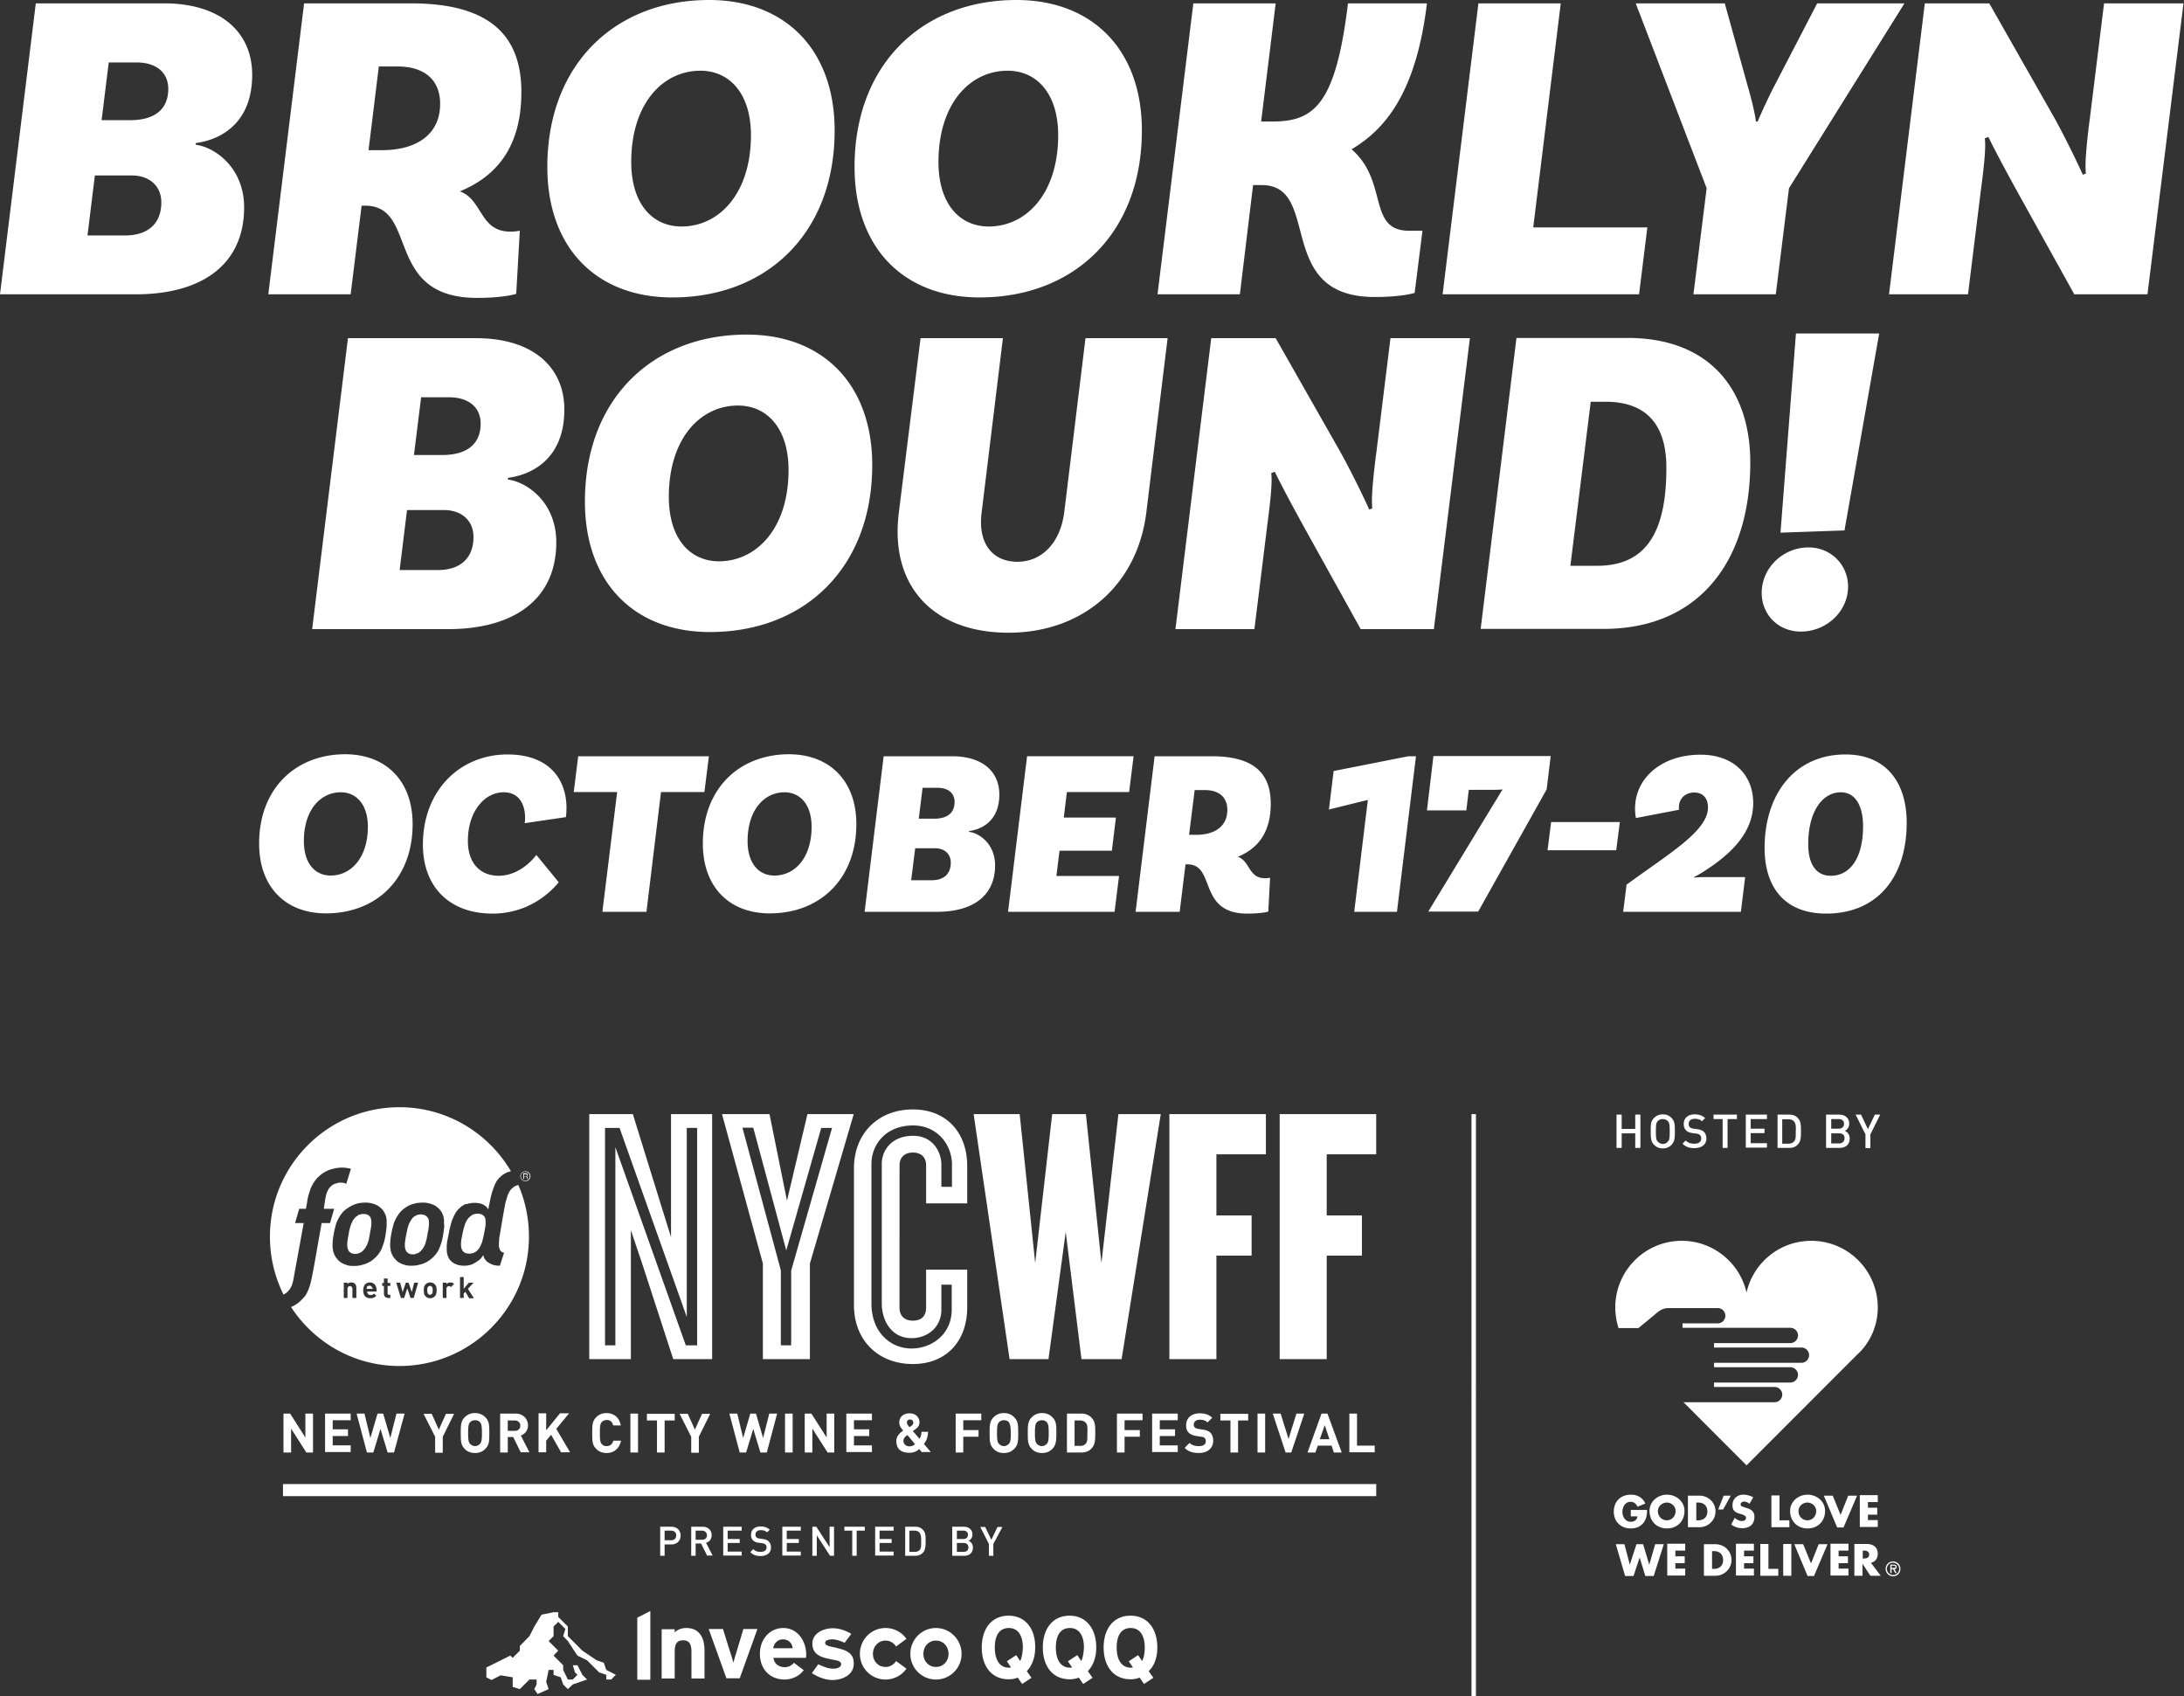 <svg width="801" height="622" viewBox="0 0 801 622" fill="none" xmlns="http://www.w3.org/2000/svg"><rect x="0" y="0" width="801" height="622" fill="#333333" stroke="none"/><path d="M89.536 76.076c0 20.681-15.183 31.842-39.721 31.842H0L13.13 1.23h47.026c20.68 0 32.334 10.505 32.334 26.18 0 19.532-13.87 24.21-20.68 25.03v.657c6.236.657 17.726 7.797 17.726 22.98zM59.17 74.19c0-5.663-4.022-9.849-10.833-9.849h-13.54l-2.709 21.995h14.034c8.043-.083 13.049-4.268 13.049-12.146zm2.544-41.609c0-5.826-4.186-9.684-11.654-9.684H39.885L37.259 44.07H47.68c8.7 0 14.034-3.693 14.034-11.49zm106.935 37.586c8.535 3.119 7.14 14.772 18.63 14.772 1.641 0 3.364-.328 3.364-.328l-1.313 23.143s-4.349 1.477-14.362 1.477c-34.304 0-21.337-33.811-41.033-33.811h-1.313l-4.022 32.498H98.4L111.53 1.23h39.146c27.001 0 40.542 10.177 40.542 32.5 0 18.382-7.55 30.282-22.569 36.437zm-33.483-15.1h4.924c12.966 0 21.337-5.991 21.337-16.988 0-8.864-5.827-13.706-15.675-13.706h-6.811l-3.775 30.694zm170.946-7.222c0 37.67-24.867 61.223-59.499 61.223-27.985 0-45.876-18.301-45.876-47.846C200.737 23.553 225.603 0 260.072 0c27.903 0 46.04 18.219 46.04 47.845zm-30.694 1.724c0-15.183-7.796-23.636-18.547-23.636-13.869 0-25.359 12.146-25.359 33.484 0 15.182 7.632 23.635 18.465 23.635 13.788 0 25.441-12.146 25.441-33.483zm143.372-1.724c0 37.67-24.866 61.223-59.499 61.223-27.985 0-45.875-18.301-45.875-47.846C313.416 23.553 338.282 0 372.75 0c27.903 0 46.04 18.219 46.04 47.845zm-30.693 1.724c0-15.183-7.796-23.636-18.547-23.636-13.87 0-25.359 12.146-25.359 33.484 0 15.182 7.632 23.635 18.465 23.635 13.787 0 25.441-12.146 25.441-33.483zm116.044 59.334c-37.013 0-19.204-41.034-41.362-41.034h-3.201l-4.842 40.049h-30.201L437.666 1.23h30.201l-5.335 43.332h4.022c15.182 0 23.307-5.827 27.821-43.332h28.969c-3.857 31.843-14.69 45.876-27.656 53.509 13.705 11.817 5.662 29.872 21.173 29.872h4.842l-2.872 22.815c-.164 0-4.514 1.477-14.69 1.477zm100.04-25.523l-3.036 24.538h-72.056L542.22 1.23h30.201l-10.094 82.15h41.854zm51.949-14.362l-4.842 38.9h-30.201l4.842-38.9L599.914 1.23h32.662l8.371 30.201c.985 3.365 2.709 9.848 3.037 13.131h.656c1.313-3.2 4.35-9.684 6.155-13.13L666.47 1.23h32.007L656.13 69.018zm131.472 38.9h-26.836l-21.009-37.833c-3.365-6.155-7.304-13.377-10.505-19.86l-1.313.492c.493 3.365-.328 10.669-1.477 19.368l-4.678 37.833h-28.97L705.945 1.23h23.636l23.799 41.855c3.529 6.32 8.864 17.152 10.505 21.01l1.149-.493c-.493-3.365.328-11.818 1.477-20.517l5.17-41.855h29.134l-13.213 106.688zM204.02 198.85c0 20.681-15.183 31.842-39.721 31.842h-49.815l13.131-106.688h47.024c20.681 0 32.335 10.505 32.335 26.179 0 19.533-13.869 24.21-20.681 25.031v.657c6.319.656 17.727 7.796 17.727 22.979zm-30.365-1.97c0-5.663-4.022-9.848-10.833-9.848h-13.541l-2.709 21.994h14.034c8.042 0 13.049-4.186 13.049-12.146zm2.626-41.526c0-5.827-4.186-9.684-11.654-9.684h-10.176l-2.626 21.173h10.422c8.699 0 14.034-3.775 14.034-11.489zM319.9 170.535c0 37.669-24.867 61.222-59.499 61.222-27.985 0-45.876-18.301-45.876-47.845 0-37.669 24.866-61.223 59.335-61.223 27.985 0 46.04 18.302 46.04 47.846zm-30.694 1.805c0-15.182-7.796-23.635-18.547-23.635-13.869 0-25.359 12.146-25.359 33.483 0 15.183 7.633 23.636 18.465 23.636 13.788-.082 25.441-12.146 25.441-33.484zm139.023-48.336l-7.797 63.848c-3.364 27.165-23.799 44.153-50.553 44.153-27.493 0-43.66-16.988-40.213-44.153l7.96-63.848h30.201l-7.796 63.848c-1.478 11.49 4.021 18.137 13.13 18.137 8.7 0 15.675-6.647 17.153-18.137l7.796-63.848h30.119zm97.66 106.688h-26.836l-21.01-37.833c-3.365-6.156-7.304-13.377-10.504-19.861l-1.313.493c.492 3.364-.329 10.668-1.478 19.368l-4.678 37.833h-28.969l13.13-106.688h23.636l23.799 41.854c3.529 6.32 8.864 17.152 10.505 21.01l1.149-.493c-.492-3.365.328-11.817 1.477-20.517l5.171-41.854h29.134l-13.213 106.688zm116.044-61.141c0 35.864-18.465 61.059-53.836 61.059h-45.055l13.13-106.688h41.034c29.791.082 44.727 18.957 44.727 45.629zm-30.775 1.97c0-16.496-7.961-24.21-22.323-24.21h-5.416l-7.468 60.156h9.93c17.398-.082 25.277-11.572 25.277-35.946zm52.111 29.215c8.371 0 14.526 6.483 14.526 14.362 0 9.191-8.042 16.495-17.316 16.495-8.371 0-14.362-6.319-14.362-14.197 0-9.192 7.879-16.66 17.152-16.66zm13.213-6.237l-23.471.82 5.663-73.04h30.529l-12.721 72.22zM151.333 302.173c0 20.107-13.295 32.745-31.76 32.745-14.936 0-24.538-9.766-24.538-25.605 0-20.106 13.295-32.745 31.678-32.745 14.936.082 24.62 9.848 24.62 25.605zm-16.414.985c0-8.124-4.185-12.638-9.93-12.638-7.468 0-13.541 6.483-13.541 17.891 0 8.124 4.021 12.638 9.848 12.638 7.386 0 13.623-6.483 13.623-17.891zm72.63-3.531l-15.101 2.216c.657-5.17-1.067-11.325-7.714-11.325-7.058 0-13.131 7.058-13.131 17.808 0 8.946 5.252 12.803 11.243 12.803 7.058 0 11.982-5.17 13.87-7.632l8.206 10.012c-3.775 4.596-11.817 11.489-24.292 11.489-15.839 0-25.523-9.848-25.523-25.276 0-20.025 13.706-33.074 31.022-33.074 17.809 0 22.815 12.229 21.42 22.979zm18.793-9.192h-15.921l1.641-13.13h47.928l-1.642 13.13h-15.921l-5.334 43.907h-16.167l5.416-43.907zm87.731 11.738c0 20.107-13.295 32.745-31.76 32.745-14.937 0-24.539-9.766-24.539-25.605 0-20.106 13.295-32.745 31.678-32.745 14.937.082 24.621 9.848 24.621 25.605zm-16.414.985c0-8.124-4.185-12.638-9.93-12.638-7.468 0-13.541 6.483-13.541 17.891 0 8.124 4.021 12.638 9.848 12.638 7.468 0 13.623-6.483 13.623-17.891zm67.296 14.196c0 11.079-8.125 16.988-21.256 16.988h-26.59l6.976-57.037h25.113c11.079 0 17.316 5.58 17.316 14.033 0 10.423-7.468 12.967-11.079 13.377v.329c3.447.328 9.52 4.185 9.52 12.31zm-16.25-1.067c0-3.037-2.133-5.253-5.826-5.253h-7.222l-1.478 11.736h7.469c4.431 0 7.057-2.216 7.057-6.483zm1.396-22.241c0-3.118-2.216-5.17-6.238-5.17h-5.498l-1.395 11.326h5.58c4.76 0 7.551-1.97 7.551-6.156zm41.197-3.611l-1.149 9.356h19.122l-1.477 12.146H388.59l-1.149 9.274h22.979l-1.641 13.131h-39.065l6.976-57.037h39.064l-1.641 13.13h-22.815zm62.7 23.718c4.595 1.723 3.857 7.878 10.012 7.878.903 0 1.805-.164 1.805-.164l-.656 12.393s-2.298.738-7.715.738c-18.301 0-11.407-18.055-21.912-18.055h-.738l-2.134 17.399h-16.167l6.975-57.037h20.928c14.444 0 21.665 5.416 21.665 17.398 0 9.766-4.021 16.167-12.063 19.45zm-17.891-8.043h2.626c6.894 0 11.407-3.2 11.407-9.109 0-4.76-3.118-7.304-8.371-7.304h-3.61l-2.052 16.413zm65.572-12.802l-14.28 3.529 1.723-14.116 27.411-5.416h2.79l-6.976 57.037h-15.674l5.006-41.034zm67.049-16.001l-1.477 12.146-25.113 44.809h-18.301l24.538-40.378c1.067-1.641 2.134-3.611 2.626-4.185l-.082-.246c-.328.082-1.969.164-2.79.164h-9.438l-.902 7.55h-14.444l2.38-19.942h43.003v.082zm.164 24.129h25.195l-1.313 10.34h-25.195l1.313-10.34zm56.298 20.185h14.855l-1.56 12.721h-43.167l1.231-9.93c14.854-10.997 29.872-19.532 29.872-28.314 0-3.2-1.641-5.498-5.088-5.498-3.2 0-5.58 2.216-5.58 5.416 0 .329 0 .657.082.903l-15.839 3.037c-.164-.739-.329-1.888-.329-3.447 0-11.244 9.767-19.779 24.046-19.779 11.818 0 19.286 7.14 19.286 17.809 0 11.982-10.176 19.943-18.383 25.195-.985.574-2.708 1.641-3.283 1.805l.164.329c.329-.165 1.724-.247 3.693-.247zm21.995-10.668c0-19.697 10.997-34.305 29.708-34.305 14.772 0 22.404 10.177 22.404 25.031 0 19.942-10.75 33.319-29.544 33.319-14.854 0-22.568-9.273-22.568-24.045zm36.109-7.961c0-7.96-3.118-12.474-8.124-12.474-6.894 0-11.982 7.222-11.982 18.957 0 7.879 3.2 11.654 8.289 11.654 6.811 0 11.817-6.155 11.817-18.137zm-30.634 254.48h3.612v2.53h-6.592v-11.658h2.98v9.128zm16.707-3.435c0 3.796-2.709 6.417-6.412 6.417-3.702 0-6.412-2.621-6.412-6.417 0-3.525 3.071-5.965 6.412-5.965 3.341 0 6.412 2.44 6.412 5.965zm-9.753 0c0 1.988 1.445 3.434 3.251 3.434 1.806 0 3.251-1.446 3.251-3.434 0-1.627-1.445-3.073-3.251-3.073-1.806 0-3.251 1.446-3.251 3.073zm15.442 1.446l2.799-7.049h3.251l-4.967 11.658h-2.348l-4.876-11.658h3.251l2.89 7.049zm10.024-4.52v1.898h3.431v2.531h-3.431v1.988h3.612v2.531H682.1v-11.659h6.592v2.53h-3.612v.181zm-81.004 2.622c0 1.717-.181 3.163-1.174 4.609-1.174 1.627-2.89 2.26-4.786 2.26-3.612 0-6.231-2.44-6.231-6.146 0-3.796 2.528-6.236 6.321-6.236 2.348 0 4.245 1.085 5.238 3.254l-2.89 1.175c-.451-1.085-1.264-1.808-2.528-1.808-1.987 0-2.981 1.898-2.981 3.706 0 1.807 1.084 3.615 3.071 3.615 1.264 0 2.348-.723 2.438-1.989h-2.438v-2.349h5.96v-.091zm13.726.452c0 3.796-2.709 6.417-6.411 6.417-3.703 0-6.412-2.621-6.412-6.417 0-3.525 3.07-5.965 6.412-5.965 3.341 0 6.411 2.44 6.411 5.965zm-9.753 0c0 1.988 1.445 3.434 3.251 3.434 1.806 0 3.251-1.446 3.251-3.434 0-1.627-1.445-3.073-3.251-3.073-1.715 0-3.251 1.446-3.251 3.073zm11.018-5.603h4.244c3.251 0 5.87 2.53 5.87 5.784 0 3.253-2.709 5.784-5.87 5.784h-4.244v-11.568zm3.07 9.037h.723c1.806 0 3.341-.994 3.341-3.253 0-2.079-1.355-3.254-3.341-3.254h-.723v6.507zm12.642-9.037l-2.799 5.061h-1.806l1.987-5.061h2.618zm6.864 2.982c-.542-.452-1.264-.813-1.987-.813-.542 0-1.264.361-1.264.994 0 .723.813.904 1.355 1.084l.812.272c1.626.451 2.89 1.265 2.89 3.163 0 1.175-.271 2.35-1.174 3.163-.903.813-2.167 1.084-3.251 1.084-1.445 0-2.89-.451-4.064-1.355l1.265-2.44c.722.632 1.625 1.175 2.709 1.175.722 0 1.445-.362 1.445-1.175 0-.814-1.174-1.175-1.806-1.356-1.897-.542-3.161-.994-3.161-3.254 0-2.349 1.716-3.886 3.973-3.886 1.174 0 2.619.362 3.613.994l-1.355 2.35zm-43.889 22.324l2.439-7.502h2.438l2.257 7.502 2.168-7.502h3.16l-3.702 11.659h-3.07l-2.078-6.778-2.257 6.778h-3.07l-3.432-11.659h3.161l1.986 7.502zm16.707-4.972v1.898h3.432v2.53h-3.432v1.989h3.612v2.53h-6.592v-11.658h6.592v2.53h-3.612v.181zm10.476-2.53h4.244c3.251 0 5.87 2.531 5.87 5.784 0 3.254-2.709 5.784-5.87 5.784h-4.244v-11.568zm2.98 9.038h.722c1.806 0 3.341-.994 3.341-3.254 0-2.078-1.354-3.253-3.341-3.253h-.722v6.507zm11.739-6.508v1.898h3.432v2.53h-3.432v1.989h3.613v2.53h-6.593v-11.658h6.593v2.53h-3.613v.181zm8.94 6.508h3.613v2.531h-6.593v-11.659h2.98v9.128zm8.399 2.531h-2.98v-11.659h2.98v11.659zm7.224-4.519l2.799-7.05h3.251l-4.966 11.659h-2.348l-4.877-11.659h3.251l2.89 7.05zm10.114-4.52v1.898h3.432v2.53h-3.432v1.989h3.612v2.53h-6.592v-11.658h6.592v2.53h-3.612v.181zm15.442 9.039h-3.792l-2.89-4.428v4.428h-2.98v-11.659h4.515c2.258 0 4.064 1.085 4.064 3.615 0 1.627-.903 2.983-2.529 3.254l3.612 4.79zm-6.592-6.326h.271c.993 0 2.077-.181 2.077-1.446 0-1.266-1.084-1.446-2.077-1.446h-.271v2.892zm8.399 3.795c0-1.537 1.174-2.712 2.709-2.712 1.535 0 2.709 1.175 2.709 2.712 0 1.536-1.174 2.711-2.709 2.711-1.445 0-2.709-1.175-2.709-2.711zm.451 0c0 1.265 1.084 2.259 2.258 2.259a2.236 2.236 0 0 0 2.257-2.259c0-1.266-1.083-2.26-2.257-2.26-1.174-.09-2.258.904-2.258 2.26zm3.612 1.536h-.542l-.812-1.446h-.542v1.446h-.452v-3.073h1.265c.541 0 1.083.181 1.083.814 0 .632-.451.813-.812.813l.812 1.446zm-1.896-2.621v.723h.451c.452 0 .994.091.994-.361 0-.362-.361-.452-.723-.452h-.722v.09zm-5.057-94.805c0-13.466-10.927-24.402-24.382-24.402-11.65 0-21.312 8.134-23.751 18.979-2.438-10.845-12.191-18.979-23.75-18.979-13.455 0-24.382 10.936-24.382 24.402 0 2.621.451 5.242 1.174 7.592h7.314c1.536-1.266 3.884-3.164 5.599-4.61 1.355-1.084 2.8-2.711 5.419-2.711h18.061a2.814 2.814 0 0 1 2.799 2.802 2.814 2.814 0 0 1-2.799 2.801H617.08v1.627h39.554a2.814 2.814 0 0 1 2.799 2.802 2.815 2.815 0 0 1-2.799 2.802h-27.995v1.626h32.058c1.536 0 2.8 1.266 2.8 2.802a2.815 2.815 0 0 1-2.8 2.802h-32.058v1.626h27.995a2.815 2.815 0 0 1 2.799 2.802 2.815 2.815 0 0 1-2.799 2.802h-27.995v1.627h22.215c1.535 0 2.8 1.265 2.8 2.801a2.815 2.815 0 0 1-2.8 2.802h-33.413l23.118 23.136 40.457-40.488c4.696-4.158 7.676-10.484 7.676-17.443zm-88.951-58.474v-5.332h-4.967v5.332h-1.896v-12.201h1.896v5.242h4.967v-5.242h1.897v12.201h-1.897zm13.275-1.084c-.813.813-1.806 1.265-3.161 1.265-1.354 0-2.348-.452-3.161-1.265-1.173-1.175-1.264-2.44-1.264-4.971 0-2.53 0-3.796 1.264-4.971.813-.813 1.807-1.265 3.161-1.265 1.355 0 2.348.452 3.161 1.265 1.174 1.175 1.264 2.441 1.264 4.971 0 2.531-.09 3.705-1.264 4.971zm-1.355-8.767c-.451-.452-1.083-.723-1.806-.723-.722 0-1.354.271-1.806.723-.632.633-.722 1.356-.722 3.796 0 2.44.09 3.163.722 3.796.452.452 1.084.813 1.806.813.723 0 1.355-.271 1.806-.813.632-.633.723-1.356.723-3.796 0-2.44-.091-3.163-.723-3.796zm9.753 9.942c-1.806 0-3.16-.452-4.334-1.627l1.174-1.175c.903.904 1.896 1.175 3.16 1.175 1.626 0 2.529-.723 2.529-1.898 0-.542-.181-.994-.452-1.265-.271-.271-.722-.452-1.354-.543l-1.445-.18c-.994-.181-1.806-.452-2.258-.994-.632-.543-.903-1.356-.903-2.35 0-2.169 1.535-3.525 4.064-3.525 1.625 0 2.709.452 3.793 1.356l-1.174 1.175c-.723-.723-1.626-.904-2.709-.904-1.445 0-2.168.813-2.168 1.898 0 .452.091.813.452 1.175.271.271.632.452 1.354.542l1.445.181c1.084.18 1.716.452 2.258.903.632.633.993 1.446.993 2.531 0 2.259-1.806 3.525-4.425 3.525zm12.191-10.665v10.574h-1.806v-10.574h-3.341v-1.627h8.579v1.627h-3.432zm6.683 10.574v-12.201h7.766v1.627h-5.96v3.524h5.057v1.627h-5.057v3.706h5.96v1.626h-7.766v.091zm19.325-1.537c-.812 1.085-1.896 1.537-3.431 1.537h-4.244v-12.201h4.244c1.535 0 2.619.452 3.431 1.536.903 1.085.903 2.621.903 4.519 0 1.988 0 3.525-.903 4.609zm-1.625-8.134c-.542-.632-1.174-.813-2.077-.813h-2.258v8.947h2.258c.903 0 1.535-.271 2.077-.813.632-.633.632-1.808.632-3.615.09-1.898 0-3.073-.632-3.706zm16.706 9.671h-4.966v-12.201h4.786c2.257 0 3.702 1.265 3.702 3.344 0 1.356-.812 2.259-1.625 2.621.903.361 1.806 1.265 1.806 2.801 0 2.26-1.535 3.435-3.703 3.435zm-.361-10.574h-2.709v3.524h2.709c1.174 0 1.987-.632 1.987-1.717 0-1.175-.723-1.807-1.987-1.807zm.181 5.242h-2.89v3.705h2.89c1.264 0 1.986-.813 1.986-1.898.091-1.084-.632-1.807-1.986-1.807zm11.469.361v5.061h-1.806v-5.061l-3.613-7.23h1.987l2.529 5.332 2.528-5.332h1.987l-3.612 7.23zm-402.4 188.435c.271-1.808 1.716-3.254 3.522-3.254 2.258 0 3.432 1.537 3.613 3.254h-7.135zm3.703-7.411c-4.786 0-8.579 3.886-8.579 9.489 0 5.694 3.793 9.399 9.031 9.399 1.896 0 5.057-.723 7.043-3.434l-3.612-2.711c-.903 1.175-2.258 1.627-3.341 1.627-1.897 0-3.883-1.085-4.154-3.435h11.92c.09-.542.09-.813.09-1.536-.18-5.061-3.431-9.399-8.398-9.399zm86.873 12.11l-1.445-2.169-3.431 2.259 1.535 2.259c-.271 0-.451.091-.722.091-3.703 0-5.238-3.254-5.238-7.411 0-4.067 1.445-7.14 5.147-7.14 3.613 0 5.148 3.163 5.148 7.14-.091 1.898-.361 3.705-.994 4.971zm-4.244-16.63c-6.231 0-9.843 4.79-9.843 11.659 0 6.868 3.612 11.658 9.843 11.658 1.264 0 2.348-.18 3.341-.632l1.626 2.35 3.431-2.26-1.715-2.44c1.896-1.988 3.07-4.971 3.07-8.676.09-6.778-3.522-11.659-9.753-11.659zm-26.64 18.799c-2.709 0-4.606-2.169-4.606-4.79 0-2.711 1.897-4.88 4.606-4.88 2.709 0 4.606 2.169 4.606 4.88 0 2.712-1.987 4.79-4.606 4.79zm0-14.279c-5.238 0-9.392 4.248-9.392 9.489 0 5.242 4.245 9.399 9.392 9.399 5.238 0 9.392-4.247 9.392-9.399 0-5.241-4.245-9.489-9.392-9.489zm-36.664 7.229c-1.354-.361-3.973-.542-3.973-1.807 0-.723.812-1.265 2.799-1.265 1.084 0 2.8.542 4.335 1.265l2.438-3.254c-1.806-1.175-4.425-2.078-6.683-2.078-4.063 0-7.585 2.169-7.585 5.603 0 4.609 4.154 5.242 7.766 5.965.903.181 2.8.361 2.8 1.627 0 .903-1.084 1.626-2.89 1.626-1.987 0-3.793-.813-5.509-1.626l-2.348 3.253c1.897 1.265 4.786 2.531 7.586 2.531 3.883 0 7.766-2.079 7.766-5.875.181-4.247-3.161-5.151-6.502-5.965zm89.944 4.881l-1.445-2.169-3.432 2.259 1.536 2.259c-.271 0-.452.091-.723.091-3.702 0-5.238-3.254-5.238-7.411 0-4.067 1.445-7.14 5.148-7.14 3.612 0 5.147 3.163 5.147 7.14-.09 1.898-.361 3.705-.993 4.971zm-4.244-16.63c-6.232 0-9.844 4.79-9.844 11.659 0 6.868 3.612 11.658 9.844 11.658 1.264 0 2.347-.18 3.341-.632l1.625 2.35 3.432-2.26-1.716-2.44c1.897-1.988 3.07-4.971 3.07-8.676 0-6.778-3.612-11.659-9.752-11.659zm-67.548 9.129c1.716 0 3.07.904 3.883 2.169l3.793-2.802a9.329 9.329 0 0 0-7.676-3.976c-5.238 0-9.392 4.248-9.392 9.489 0 5.242 4.244 9.399 9.392 9.399 3.16 0 5.96-1.536 7.676-3.976l-3.793-2.802c-.813 1.266-2.167 2.169-3.883 2.169-2.709 0-4.606-2.169-4.606-4.79s1.897-4.88 4.606-4.88zm94.098 7.501l-1.445-2.169-3.432 2.259 1.535 2.259c-.271 0-.451.091-.722.091-3.703 0-5.238-3.254-5.238-7.411 0-4.067 1.445-7.14 5.148-7.14 3.612 0 5.147 3.163 5.147 7.14 0 1.898-.271 3.705-.993 4.971zm5.598-4.971c0-6.869-3.612-11.659-9.843-11.659s-9.843 4.79-9.843 11.659c0 6.868 3.612 11.658 9.843 11.658 1.264 0 2.348-.18 3.341-.632l1.626 2.35 3.432-2.26-1.716-2.44c2.077-1.988 3.16-4.971 3.16-8.676zm-154.331 1.627c-.452 1.446-.903 3.073-1.174 3.977-.181-.904-.723-2.621-1.174-3.977l-2.619-8.405h-5.238l6.502 18.075h4.877l6.502-18.075h-5.148l-2.528 8.405zm-18.422-8.766c-1.897 0-3.432.723-4.245 1.627v-1.175h-4.786v18.075h4.786v-9.941c0-3.164 1.174-4.067 3.071-4.067 1.987 0 3.07.994 3.07 4.247v9.761h4.786v-10.213c0-5.061-2.077-8.314-6.682-8.314zm-13.185-6.236l-4.786 2.44v22.775h4.786v-25.215zm-35.49.451l-4.425.903-2.619 4.339-1.806 3.524-3.522 3.615v1.717l-2.618 2.621-.903-.813-7.044 3.525-1.716.813v3.615l1.896.994 3.342-1.717 4.425.723v3.525l2.618.813 3.522-3.525h2.619v1.808l-.813 1.717 1.174 1.808 4.064-1.808-.903-2.621.903-4.428h1.806v1.807l2.619.904.903 2.621 1.716 1.717 1.806-1.717 5.238-1.808-1.716-1.717-1.806-3.524h-1.716l.813 2.621.903.903-1.716 1.717h-1.806l-1.716-3.524v-1.717l-3.522-3.525 1.716-1.808-3.522-3.524 1.806-1.808v-3.524l1.716-1.718 2.619 2.621-.813 2.621 1.716 1.808 3.522 5.332 3.522 1.717 4.425 4.429 2.618.903v1.717h1.807l1.715-1.717-3.522-1.807-.903-2.621-2.618-.904-5.238-3.525-5.328-5.332v-3.524l-3.522-3.525v-1.717h-1.716zm43.167-24.853h-2.439v4.158h-1.625V559.82h4.064c2.077 0 3.431 1.356 3.431 3.254s-1.354 3.253-3.431 3.253zm-.091-5.061h-2.348v3.525h2.348c1.174 0 1.897-.633 1.897-1.808 0-1.084-.723-1.717-1.897-1.717zm13.275 9.219l-2.258-4.519h-1.986v4.519h-1.626V559.82h4.154c1.987 0 3.342 1.266 3.342 3.073 0 1.536-.904 2.531-2.077 2.802l2.438 4.699h-1.987v.091zm-1.896-9.219h-2.348v3.344h2.348c1.083 0 1.806-.632 1.806-1.627 0-.994-.723-1.717-1.806-1.717zm7.766 9.219V559.82h6.773v1.446h-5.148v3.073h4.425v1.446h-4.425v3.163h5.148v1.446h-6.773v.091zm13.726.091c-1.625 0-2.709-.362-3.792-1.446l1.083-1.085c.813.813 1.626.994 2.709.994 1.445 0 2.168-.632 2.168-1.627 0-.451-.091-.813-.452-1.084-.271-.271-.632-.362-1.174-.452l-1.264-.181c-.903-.09-1.535-.361-1.987-.813-.542-.452-.813-1.175-.813-2.079 0-1.898 1.355-3.073 3.522-3.073 1.445 0 2.348.362 3.342 1.175l-.994.995c-.632-.633-1.445-.814-2.348-.814-1.264 0-1.896.723-1.896 1.627 0 .361.09.723.361.994s.542.362 1.174.452l1.264.181c.994.18 1.536.361 1.987.813.542.542.903 1.265.903 2.169.09 2.079-1.535 3.254-3.793 3.254zm7.947-.091V559.82h6.773v1.446h-5.147v3.073h4.425v1.446h-4.425v3.163h5.147v1.446h-6.773v.091zm17.519 0l-4.876-7.502v7.502h-1.626V559.82h1.445l4.877 7.502v-7.502h1.625v10.665h-1.445zm9.753-9.219v9.219h-1.626v-9.219h-2.889v-1.446h7.495v1.446h-2.98zm6.773 9.219V559.82h6.773v1.446h-5.148v3.073h4.425v1.446h-4.425v3.163h5.148v1.446h-6.773v.091zm17.7-1.356c-.723.904-1.716 1.356-2.98 1.356h-3.703V559.82h3.703c1.354 0 2.257.452 2.98 1.356.813.994.813 2.259.813 3.977 0 1.717-.091 3.072-.813 3.976zm-1.445-7.14c-.452-.542-1.084-.723-1.806-.723h-1.896v7.773h1.986c.723 0 1.355-.181 1.806-.723.542-.543.542-1.537.542-3.163 0-1.537-.09-2.531-.632-3.164zm16.346 8.496h-4.335V559.82h4.154c1.987 0 3.251 1.085 3.251 2.892 0 1.175-.723 1.989-1.445 2.26.813.361 1.625 1.084 1.625 2.44 0 2.079-1.354 3.073-3.25 3.073zm-.271-9.219h-2.348v3.073h2.348c.993 0 1.715-.542 1.715-1.536s-.632-1.537-1.715-1.537zm.18 4.519h-2.528v3.254h2.528c1.084 0 1.716-.723 1.716-1.627s-.632-1.627-1.716-1.627zm10.836.361v4.338h-1.625v-4.338l-3.161-6.236h1.806l2.258 4.7 2.258-4.7h1.806l-3.342 6.236zm140.425-21.96H103.786v4.428h400.955v-4.428zm-347.494-96.794c.09.452.09.904.09 1.446 0 .543-.09 1.085-.181 1.718 0 .361-.09.632-.18.994-.09.271-.09.632-.181.903-.09.633-.271 1.266-.361 1.898-.09.271-.181.543-.181.814-.09.271-.18.632-.27.903-.181.543-.452.995-.723 1.446a5.796 5.796 0 0 1-.903 1.175c-.181.181-.452.362-.632.543-.181.18-.452.271-.723.361-.27.091-.451.181-.722.271-.271.091-.542.091-.813.091-.271 0-.542 0-.812-.091-.271 0-.452-.09-.633-.18-.18-.091-.361-.181-.541-.362l-.452-.452c-.181-.361-.361-.723-.452-1.175-.09-.452-.09-.904-.09-1.446 0-.542.09-1.084.181-1.717.09-.633.18-1.265.361-1.898.09-.632.271-1.265.361-1.898.181-.632.271-1.175.542-1.717.181-.542.452-.994.723-1.446.27-.452.541-.813.903-1.175.18-.181.361-.361.632-.452.18-.18.451-.271.632-.361.271-.091.451-.181.722-.181.271-.09.542-.09.813-.09.271 0 .542 0 .813.09.271.09.451.09.632.181.181.09.361.181.542.361.18.181.361.271.451.452.181.181.361.542.452.994zm-21.493-1.175a1.09 1.09 0 0 0-.451-.451c-.181-.181-.362-.272-.542-.362-.181-.09-.452-.181-.632-.181-.271 0-.542-.09-.813-.09-.271 0-.542 0-.813.09-.271.091-.451.091-.722.181-.271.09-.452.181-.632.362-.181.18-.452.271-.633.451-.361.362-.722.723-.993 1.175-.271.452-.451.904-.722 1.446-.181.543-.362 1.085-.542 1.718-.181.632-.271 1.265-.361 1.897-.091.633-.271 1.266-.362 1.898-.09.633-.18 1.175-.18 1.717 0 .543 0 .995.09 1.446.09.452.271.814.452 1.175.09.181.271.362.451.452.181.181.361.271.542.362.181.09.452.181.632.181.271.09.542.09.813.09.271 0 .542 0 .813-.09.271-.091.541-.091.722-.272.271-.09.452-.18.722-.361.181-.181.452-.271.633-.542.361-.362.632-.723.903-1.175.271-.452.451-.904.722-1.446.09-.271.181-.633.271-.904.09-.271.181-.542.181-.813.18-.633.271-1.266.361-1.898.09-.271.09-.633.18-.904.091-.362.091-.633.181-.994.09-.633.181-1.175.181-1.717 0-.543 0-.995-.091-1.446 0-.272-.18-.633-.361-.995zm41.902-.09a1.094 1.094 0 0 0-.452-.452c-.18-.181-.361-.271-.542-.361a1.686 1.686 0 0 0-.722-.181c-.271-.09-.542-.09-.813-.09-.271 0-.542 0-.813.09-.27.09-.541.09-.722.181-.271.09-.452.18-.632.361-.181.181-.452.271-.632.452-.361.362-.723.723-.994 1.175-.271.452-.541.904-.722 1.446a39.402 39.402 0 0 0-.542 1.717c-.181.633-.271 1.265-.451 1.898-.091.633-.271 1.356-.362 1.898-.09.633-.18 1.175-.18 1.717s0 .994.09 1.446c.09.452.271.813.452 1.175.18.181.27.361.451.452.181.181.361.271.542.361.181.091.451.181.722.181.271.091.542.091.813.091.271 0 .542 0 .813-.091.271-.09.542-.09.722-.181.271-.09.452-.271.723-.361.18-.181.451-.271.632-.542.361-.362.722-.723.903-1.175.271-.452.451-.904.722-1.446.091-.271.181-.633.271-.904l.271-1.085c.091-.542.271-1.084.361-1.717.091-.271.091-.632.181-.903.09-.362.09-.633.181-.995.09-.632.18-1.175.18-1.717s0-.994-.09-1.446c0-.271-.09-.632-.361-.994zm12.462-11.568c2.528 5.784 3.883 12.201 3.883 18.889 0 26.209-21.312 47.447-47.501 47.447-16.616 0-31.245-8.586-39.734-21.6a23.593 23.593 0 0 0 1.535-.813c.542-.362 1.084-.723 1.626-1.175.632-.633 1.264-1.265 1.806-1.898s.903-1.446 1.264-2.259c.362-.814.632-1.627.903-2.621.181-.814.362-1.537.542-2.441l.723-3.795 2.799-15.816h3.07l1.536-5.242h-3.793l.361-2.531c0-.09.09-.361.09-.723.091-.451.181-.903.181-.994.181-.632.271-1.175.451-1.626.181-.543.452-.995.723-1.446.271-.452.632-.814.993-1.085.181-.181.452-.361.632-.452.271-.181.452-.271.723-.361h.09c.361-.091.632-.181.903-.271.361-.091.723-.091 1.084-.091.361 0 .722 0 .993.091.271.09.632.18.813.271 0 0 .09 0 .09.09h.091l1.715-5.513c-.271-.09-.541-.181-.812-.181-.723-.18-1.536-.271-2.439-.271h-.09c-.903 0-1.716.091-2.528.271-.723.181-1.536.362-2.258.633-.632.271-1.355.633-1.896.994-.542.362-1.084.723-1.536 1.175-.632.542-1.264 1.175-1.715 1.898a12.433 12.433 0 0 0-1.265 2.169c-.271.542-.451 1.084-.632 1.717-.18.452-.271.904-.451 1.446-.181.633-.362 1.627-.452 2.44l-.09.452c0 .181-.091.362-.091.542l-.27 1.356h-2.439l-1.535 5.242h3.161c-.181 1.175-3.793 20.786-3.793 20.877-.181.632-.271 1.175-.452 1.717-.18.542-.451.994-.722 1.446 0 0 0 .09-.09.09a5.263 5.263 0 0 1-2.348 2.079C100.806 468.269 99 461.13 99 453.448 99 427.238 120.312 406 146.5 406c17.429 0 32.691 9.49 40.909 23.498-1.987.361-3.342 1.446-4.335 2.44-.271.271-.542.633-.813.994-.09.181-.271.452-.361.633-.09.09-.09.181-.181.271v.09c-.09.091-.09.181-.18.271-.09.272-.181.452-.271.723-.271.723-.542 1.446-.813 2.26-.18.813-.451 1.717-.632 2.621-.181.903-.361 1.807-.542 2.621-.09.361-.09.632-.18.994-.271-.362-.542-.723-.813-.994-.361-.271-.723-.543-1.084-.723a4.74 4.74 0 0 0-1.354-.452c-.452-.091-.994-.181-1.536-.181-.541 0-1.083 0-1.535.09a9.48 9.48 0 0 0-1.535.362c-.271-.091-.813.09-1.174.361-.451.272-.813.452-1.174.814-.632.542-1.264 1.175-1.716 1.898-.451.723-.812 1.536-1.174 2.349-.361.814-.541 1.718-.812 2.531-.181.904-.452 1.717-.542 2.621-.181.813-.361 1.717-.542 2.621a13.57 13.57 0 0 0-.271 2.621c0 .903 0 1.717.181 2.44.18.723.451 1.446.903 2.079.271.361.542.632.903.903s.722.543 1.174.723c.451.181.903.362 1.354.452.452.091.994.181 1.535.181.633 0 1.174 0 1.626-.09a9.48 9.48 0 0 0 1.535-.362c.452-.181.903-.452 1.355-.723l.812-.542c.091-.091.181-.181.271-.181.091-.09.181-.181.271-.181l.091-.09.451-.452c.361-.361.632-.813.903-1.265.181.723.452 1.355.903 1.807.271.362.542.633.994.904.271.181.541.362.812.452.091 0 .181.09.181.09.361.181.813.362 1.264.452.452.091.994.181 1.535.181h.452l1.535-4.79h-.09c-.181 0-.361-.09-.542-.181-.181-.09-.361-.18-.452-.271-.18-.09-.27-.271-.361-.452-.18-.271-.271-.632-.361-.994-.09-.271-.09-.633-.09-.904v-.813c0-.271.09-.633.09-.994v-.542l.722-4.248c.542-3.254 1.265-7.321 1.355-7.682.09-.723.271-1.356.452-1.988.18-.633.361-1.266.541-1.808a8.041 8.041 0 0 1 .723-1.536c.271-.452.632-.904.993-1.175.181-.181.452-.362.632-.542.181-.181.452-.272.723-.362.361-.181.632-.271.903-.271zm-48.313 12.743c-.091-.723-.181-1.356-.452-1.898-.271-.633-.542-1.175-.903-1.627a5.194 5.194 0 0 0-.993-.994c-.362-.361-.813-.632-1.355-.904-.542-.271-1.084-.451-1.806-.632-.632-.181-1.445-.271-2.258-.271-.812 0-1.625.09-2.348.18-.722.181-1.354.362-1.986.633-.632.271-1.174.542-1.716.904-.542.361-.993.632-1.445.994-.632.542-1.084 1.084-1.535 1.717a14.337 14.337 0 0 0-1.174 1.988 9.022 9.022 0 0 0-.813 2.35c-.271.814-.451 1.808-.632 2.802s-.361 1.988-.361 2.801a10.14 10.14 0 0 0 0 2.35c.09.723.18 1.356.451 1.989.271.632.542 1.174.994 1.717.271.361.632.723.993 1.084.361.362.903.633 1.445.904s1.174.452 1.806.633c.722.18 1.445.18 2.258.18.812 0 1.625-.09 2.348-.271.722-.181 1.444-.361 2.077-.632.632-.272 1.174-.543 1.715-.904a8.866 8.866 0 0 0 1.355-1.085c.632-.542 1.084-1.084 1.535-1.717a8.499 8.499 0 0 0 1.084-1.988c.271-.723.542-1.446.813-2.35.18-.813.451-1.807.541-2.802.181-.994.271-1.897.362-2.711v-2.44zm21.041 0c-.091-.723-.181-1.356-.452-1.898-.18-.633-.542-1.175-.903-1.627a5.194 5.194 0 0 0-.993-.994c-.361-.361-.813-.632-1.355-.904-.542-.271-1.083-.451-1.806-.632-.632-.181-1.445-.271-2.258-.271-.812 0-1.625.09-2.347.18-.723.181-1.355.362-1.987.543-.632.271-1.174.542-1.716.903-.542.362-.993.633-1.355.995-.632.542-1.083 1.084-1.535 1.717a14.478 14.478 0 0 0-1.174 1.988 8.985 8.985 0 0 0-.812 2.35c-.271.813-.452 1.807-.633 2.801-.18.995-.361 1.989-.361 2.802-.09.813-.09 1.627 0 2.35.09.723.181 1.355.452 1.988s.542 1.175.993 1.717c.271.362.632.723.993 1.085.362.361.903.632 1.445.904.542.271 1.174.451 1.806.632.723.181 1.445.181 2.258.181a9.82 9.82 0 0 0 2.348-.271c.722-.181 1.445-.362 2.077-.633.632-.271 1.174-.542 1.716-.904a8.853 8.853 0 0 0 1.354-1.084c.632-.542 1.084-1.085 1.536-1.717a8.538 8.538 0 0 0 1.083-1.989c.271-.723.542-1.446.813-2.349.181-.814.451-1.808.542-2.802.18-.994.271-1.898.361-2.711-.09-.904-.09-1.717-.09-2.35zm-6.322 6.959c-.09.271-.18.542-.18.813l.271-1.084c.09-.542.271-1.085.361-1.627.09-.271.09-.542.18-.904-.09.271-.09.633-.18.904-.181.633-.361 1.265-.452 1.898zm-25.827 21.69v-3.615c0-.632-.09-1.175-.542-1.627-.271-.271-.722-.451-1.354-.451-.542 0-.994.18-1.355.542v-.452h-1.354v5.603h1.354v-3.344c0-.723.452-.994.903-.994.452 0 .903.271.903.994v3.344h1.445zm7.405-2.35v-.632c0-1.537-.903-2.711-2.438-2.711-1.445 0-2.438.994-2.438 2.892 0 2.259 1.264 2.892 2.618 2.892.994 0 1.536-.272 2.168-.904l-.813-.814c-.361.362-.632.543-1.264.543-.813 0-1.264-.543-1.264-1.266h3.431zm-1.445-.994h-2.167c0-.271 0-.361.09-.632.181-.362.452-.543.903-.543.452 0 .813.272.903.543.271.271.271.361.271.632zm6.502 3.344v-1.175h-.542c-.361 0-.451-.18-.451-.542v-2.711h.993v-1.085h-.993v-1.626h-1.355v1.626h-.632v1.085h.632v2.801c0 .814.452 1.627 1.626 1.627h.722zm10.205-5.603h-1.445l-.903 3.434-1.174-3.434h-.994l-1.174 3.434-.903-3.434h-1.444l1.715 5.603h1.174l1.174-3.524 1.174 3.524h1.174l1.626-5.603zm6.773 2.802c0-.995-.091-1.627-.633-2.169-.361-.362-.903-.723-1.715-.723-.813 0-1.355.361-1.716.723-.542.542-.632 1.174-.632 2.169 0 .994.09 1.626.632 2.169.361.361.903.723 1.716.723.812 0 1.354-.362 1.715-.723.452-.543.633-1.175.633-2.169zm-1.445 0c0 .542 0 1.084-.362 1.355a.817.817 0 0 1-.632.271.819.819 0 0 1-.632-.271c-.271-.271-.361-.813-.361-1.355 0-.543 0-1.085.361-1.356a.819.819 0 0 1 .632-.271c.271 0 .452.09.632.271.362.271.362.723.362 1.356zm7.856-2.35c-.361-.362-.813-.542-1.354-.542-.633 0-1.174.271-1.445.632v-.542h-1.355v5.603h1.355v-3.344c0-.723.451-.994.903-.994.361 0 .542.091.722.362l1.174-1.175zm7.225 5.151l-2.168-3.344 2.077-2.259h-1.715l-1.897 2.259v-4.338h-1.354v7.682h1.354v-1.627l.632-.632 1.355 2.35h1.716v-.091zm18.964-45.369c.361 0 .542.091.542.362s-.181.361-.542.361h-.542v-.723h.542zm-.813-.271v1.988h.271v-.903h.542c.451 0 .542.09.542.542 0 .181 0 .271.09.271h.271c-.091-.09-.091-.09-.091-.361 0-.362 0-.362-.09-.452-.09-.091-.09-.091-.271-.181.271-.09.361-.271.361-.452 0-.361-.27-.542-.722-.542h-.903v.09zm-.903.994c0-.903.722-1.626 1.625-1.626a1.62 1.62 0 0 1 1.626 1.626 1.62 1.62 0 0 1-1.626 1.627 1.619 1.619 0 0 1-1.625-1.627zm3.522 0c0-.994-.813-1.807-1.806-1.807-1.084 0-1.897.813-1.897 1.807s.813 1.808 1.806 1.808c.994.09 1.897-.723 1.897-1.808zm-82.178 101.312l-5.599-8.766v8.766h-2.799v-14.279h2.438l5.599 8.766v-8.766h2.799v14.279h-2.438zm6.863 0v-14.279h9.392v2.44h-6.593v3.344h5.599v2.44h-5.599v3.434h6.593v2.441h-9.392v.18zm25.286 0h-2.348l-2.619-8.676-2.619 8.676h-2.348l-3.792-14.279h2.889l2.168 8.947 2.619-8.947h2.077l2.618 8.947 2.258-8.947h2.98l-3.883 14.279zm17.88-5.782v5.874h-2.8v-5.874l-4.244-8.405h2.98l2.619 5.784 2.619-5.784h2.98l-4.154 8.405zm15.623 4.428c-.994.994-2.167 1.536-3.793 1.536-1.625 0-2.89-.542-3.793-1.536-1.445-1.446-1.445-2.983-1.445-5.784 0-2.712 0-4.338 1.445-5.784.994-.995 2.168-1.537 3.793-1.537 1.626 0 2.799.542 3.793 1.537 1.445 1.446 1.445 2.982 1.445 5.784 0 2.801 0 4.338-1.445 5.784zm-1.987-9.761c-.361-.452-.993-.723-1.806-.723-.722 0-1.355.271-1.806.723-.542.633-.723 1.265-.723 3.977 0 2.711.181 3.344.723 3.976.451.452 1.084.814 1.806.814s1.355-.362 1.806-.814c.542-.632.723-1.265.723-3.976 0-2.712-.181-3.344-.723-3.977zm14.991 11.115l-2.8-5.693h-1.986v5.693h-2.8v-14.279h5.599c2.89 0 4.606 1.988 4.606 4.338 0 1.988-1.265 3.253-2.619 3.705l3.16 6.146h-3.16v.09zm-2.168-11.749h-2.618v3.796h2.618c1.265 0 1.987-.813 1.987-1.898 0-1.084-.813-1.898-1.987-1.898zm16.978 11.75l-3.702-6.507-1.807 2.169v4.248h-2.799v-14.28h2.799v6.236l5.057-6.236h3.342l-4.696 5.694 5.057 8.586h-3.251v.09zm16.616.181c-1.625 0-2.799-.542-3.793-1.536-1.445-1.446-1.445-2.983-1.445-5.784 0-2.712 0-4.338 1.445-5.784.994-.995 2.168-1.537 3.793-1.537 2.619 0 4.696 1.537 5.238 4.519h-2.8c-.271-1.175-.993-1.988-2.348-1.988-.722 0-1.354.271-1.806.723-.541.632-.722 1.265-.722 4.067 0 2.711.181 3.434.722 4.067.362.452.994.723 1.806.723 1.355 0 2.077-.904 2.439-1.989h2.799c-.632 2.983-2.709 4.519-5.328 4.519zm8.76-.182v-14.279h2.799v14.279h-2.799zm12.552-11.747v11.749h-2.799V520.87h-3.703v-2.44h10.205v2.44h-3.703zm12.552 5.965v5.874h-2.799v-5.874l-4.244-8.405h2.98l2.618 5.784 2.619-5.784h2.98l-4.154 8.405zm24.925 5.782h-2.348l-2.619-8.676-2.619 8.676h-2.348l-3.793-14.279h2.89l2.167 8.947 2.619-8.947h2.077l2.619 8.947 2.258-8.947h2.889l-3.792 14.279zm6.682 0v-14.279h2.8v14.279h-2.8zm15.623 0l-5.598-8.766v8.766h-2.8v-14.279h2.438l5.599 8.766v-8.766h2.8v14.279h-2.439zm6.863 0v-14.279h9.392v2.44h-6.592v3.344h5.599v2.44h-5.599v3.434h6.592v2.441h-9.392v.18zm27.814.001l-1.084-1.265c-.722.632-1.716 1.355-3.702 1.355-3.161 0-4.696-1.627-4.696-4.338 0-1.807 1.354-2.982 2.528-3.796-.541-.632-1.445-1.626-1.445-2.982 0-1.898 1.445-3.344 3.793-3.344 2.258 0 3.613 1.446 3.613 3.344 0 1.084-.542 1.807-1.445 2.44l-.994.723 2.439 2.802c.451-.633.722-1.446.722-2.531h2.438c-.09 1.808-.542 3.344-1.535 4.429l2.529 2.982h-3.161v.181zm-5.418-6.417c-.903.633-1.445 1.175-1.445 2.169 0 1.175.993 1.988 2.167 1.988.813 0 1.445-.271 2.077-.813l-2.799-3.344zm.993-5.694c-.813 0-1.174.543-1.174 1.175 0 .543.451.994.903 1.627l.632-.361c.452-.362.813-.723.813-1.175 0-.814-.452-1.266-1.174-1.266zm19.506.361v3.525h5.599v2.44h-5.599v5.784H350.5v-14.279h9.391v2.44h-6.592v.09zm18.693 10.395c-.993.994-2.167 1.536-3.792 1.536-1.626 0-2.89-.542-3.793-1.536-1.445-1.446-1.445-2.983-1.445-5.784 0-2.712 0-4.338 1.445-5.784.993-.995 2.167-1.537 3.793-1.537 1.625 0 2.799.542 3.792 1.537 1.445 1.446 1.445 2.982 1.445 5.784 0 2.801 0 4.338-1.445 5.784zm-1.986-9.761c-.362-.452-.994-.723-1.806-.723-.723 0-1.355.271-1.807.723-.541.633-.722 1.265-.722 3.977 0 2.711.181 3.344.722 3.976.452.452 1.084.814 1.807.814.722 0 1.354-.362 1.806-.814.542-.632.722-1.265.722-3.976-.09-2.712-.271-3.344-.722-3.977zm15.983 9.761c-.993.994-2.167 1.536-3.792 1.536-1.626 0-2.89-.542-3.793-1.536-1.445-1.446-1.445-2.983-1.445-5.784 0-2.712 0-4.338 1.445-5.784.993-.995 2.167-1.537 3.793-1.537 1.625 0 2.799.542 3.792 1.537 1.445 1.446 1.445 2.982 1.445 5.784 0 2.801-.09 4.338-1.445 5.784zm-2.077-9.761c-.361-.452-.993-.723-1.806-.723-.722 0-1.354.271-1.806.723-.542.633-.722 1.265-.722 3.977 0 2.711.18 3.344.722 3.976.452.452 1.084.814 1.806.814.723 0 1.355-.362 1.806-.814.542-.632.723-1.265.723-3.976 0-2.712-.181-3.344-.723-3.977zm16.888 9.037c-.993 1.446-2.348 2.078-4.335 2.078h-5.147v-14.279h5.147c1.897 0 3.251.633 4.335 2.079.903 1.265.903 2.711.903 5.061 0 2.44-.09 3.886-.903 5.061zm-2.529-8.767c-.451-.542-1.174-.904-2.077-.904h-2.077v9.309h2.077c.903 0 1.626-.271 2.077-.904.542-.632.542-1.536.542-3.795.09-2.169 0-3.073-.542-3.706zm14.178-.904v3.525h5.599v2.44h-5.599v5.784h-2.8v-14.279h9.392v2.44h-6.592v.09zm10.114 11.749v-14.279h9.392v2.44h-6.593v3.344h5.599v2.44h-5.599v3.434h6.593v2.441h-9.392v.18zm17.158.182c-2.167 0-3.793-.452-5.238-1.898l1.807-1.808c.903.904 2.077 1.175 3.431 1.175 1.626 0 2.529-.633 2.529-1.807 0-.452-.181-.904-.452-1.175s-.542-.362-1.264-.452l-1.716-.271c-1.264-.181-2.077-.543-2.799-1.175-.723-.633-.994-1.627-.994-2.802 0-2.53 1.897-4.338 4.967-4.338 1.987 0 3.341.452 4.606 1.627l-1.716 1.717c-.903-.904-1.987-.994-2.89-.994-1.445 0-2.167.813-2.167 1.807 0 .362.09.723.361.994.271.272.722.452 1.264.543l1.716.271c1.264.181 2.077.542 2.709 1.084.723.723 1.084 1.718 1.084 2.983 0 2.892-2.258 4.519-5.238 4.519zm14.359-11.929v11.749h-2.8V520.87h-3.702v-2.44h10.204v2.44h-3.702zm7.134 11.747v-14.279h2.799v14.279h-2.799zm12.371 0h-2.077l-4.696-14.279h2.89l2.89 9.309 2.89-9.309h2.89l-4.787 14.279zm15.623 0l-.813-2.53h-5.057l-.903 2.53h-2.89l5.148-14.279h2.167l5.238 14.279h-2.89zm-3.341-10.031l-1.806 5.151h3.522l-1.716-5.151zm9.03 10.031v-14.279h2.8v11.749h6.502v2.44h-9.302v.09zm-83.532-34.252h-14.72l-5.779-46.634-6.321 46.634h-14.269l-13.184-89.834h16.887l5.689 54.588 6.231-54.588h12.372l5.689 54.588 6.231-54.588h15.533l-14.359 89.834zm34.768-75.102v22.413h12.913v14.731h-12.913v37.958h-17.249v-89.834h35.4v14.732h-18.151zm40.456 0v22.413h12.914v14.731h-12.914v37.958h-17.248v-89.834h35.399v14.732h-18.151zm-240.482 30.366l-3.612-11.568-10.386-33.53h-15.984v89.834h15.262v-47.267l4.064 12.021 11.469 35.246h14.268v-89.834h-15.081v45.098zm5.779-40.037h3.793v79.712h-4.154l-25.827-72.662v72.662h-3.793v-79.712h5.328l24.653 69.319v-69.319zm36.754 26.661l-6.411-31.722H264.8l14.99 54.768v35.066h17.249v-35.066l16.074-54.768h-16.977l-7.496 31.722zm16.526-26.661l-14.99 52.328v27.384h-3.793V465.83l-14.088-52.328h3.974l12.1 45.007 12.824-44.917h3.973zm49.578 27.565v-13.556c0-12.291-7.586-20.787-19.957-20.787-12.643 0-21.583 8.767-21.583 21.6v50.159c0 12.834 8.85 21.6 21.583 21.6 12.371 0 19.957-8.495 19.957-20.786v-13.828h-15.081v14.008c0 2.712-1.445 4.7-4.876 4.7-3.251 0-4.877-1.988-4.877-4.7V427.33c0-2.711 1.626-4.7 4.877-4.7 3.341 0 4.876 1.989 4.876 4.7v13.918h15.081v-.091zm-19.867-24.672c-7.857 0-11.469 5.332-11.469 10.303v51.153c0 6.145 3.432 12.743 10.927 12.743 5.418 0 10.927-3.615 10.927-10.484v-9.128h3.793v9.128c0 9.309-7.586 14.279-14.72 14.279-3.973 0-7.586-1.536-10.295-4.338-2.89-2.982-4.425-7.23-4.425-12.2v-51.153c0-7.05 5.238-14.099 15.262-14.099 9.211 0 14.268 7.411 14.268 14.279v8.225h-3.883v-8.225c0-4.157-2.8-10.483-10.385-10.483zm206.437-7.954h-1.625V622h1.625V408.531z" fill="#fff"/></svg>